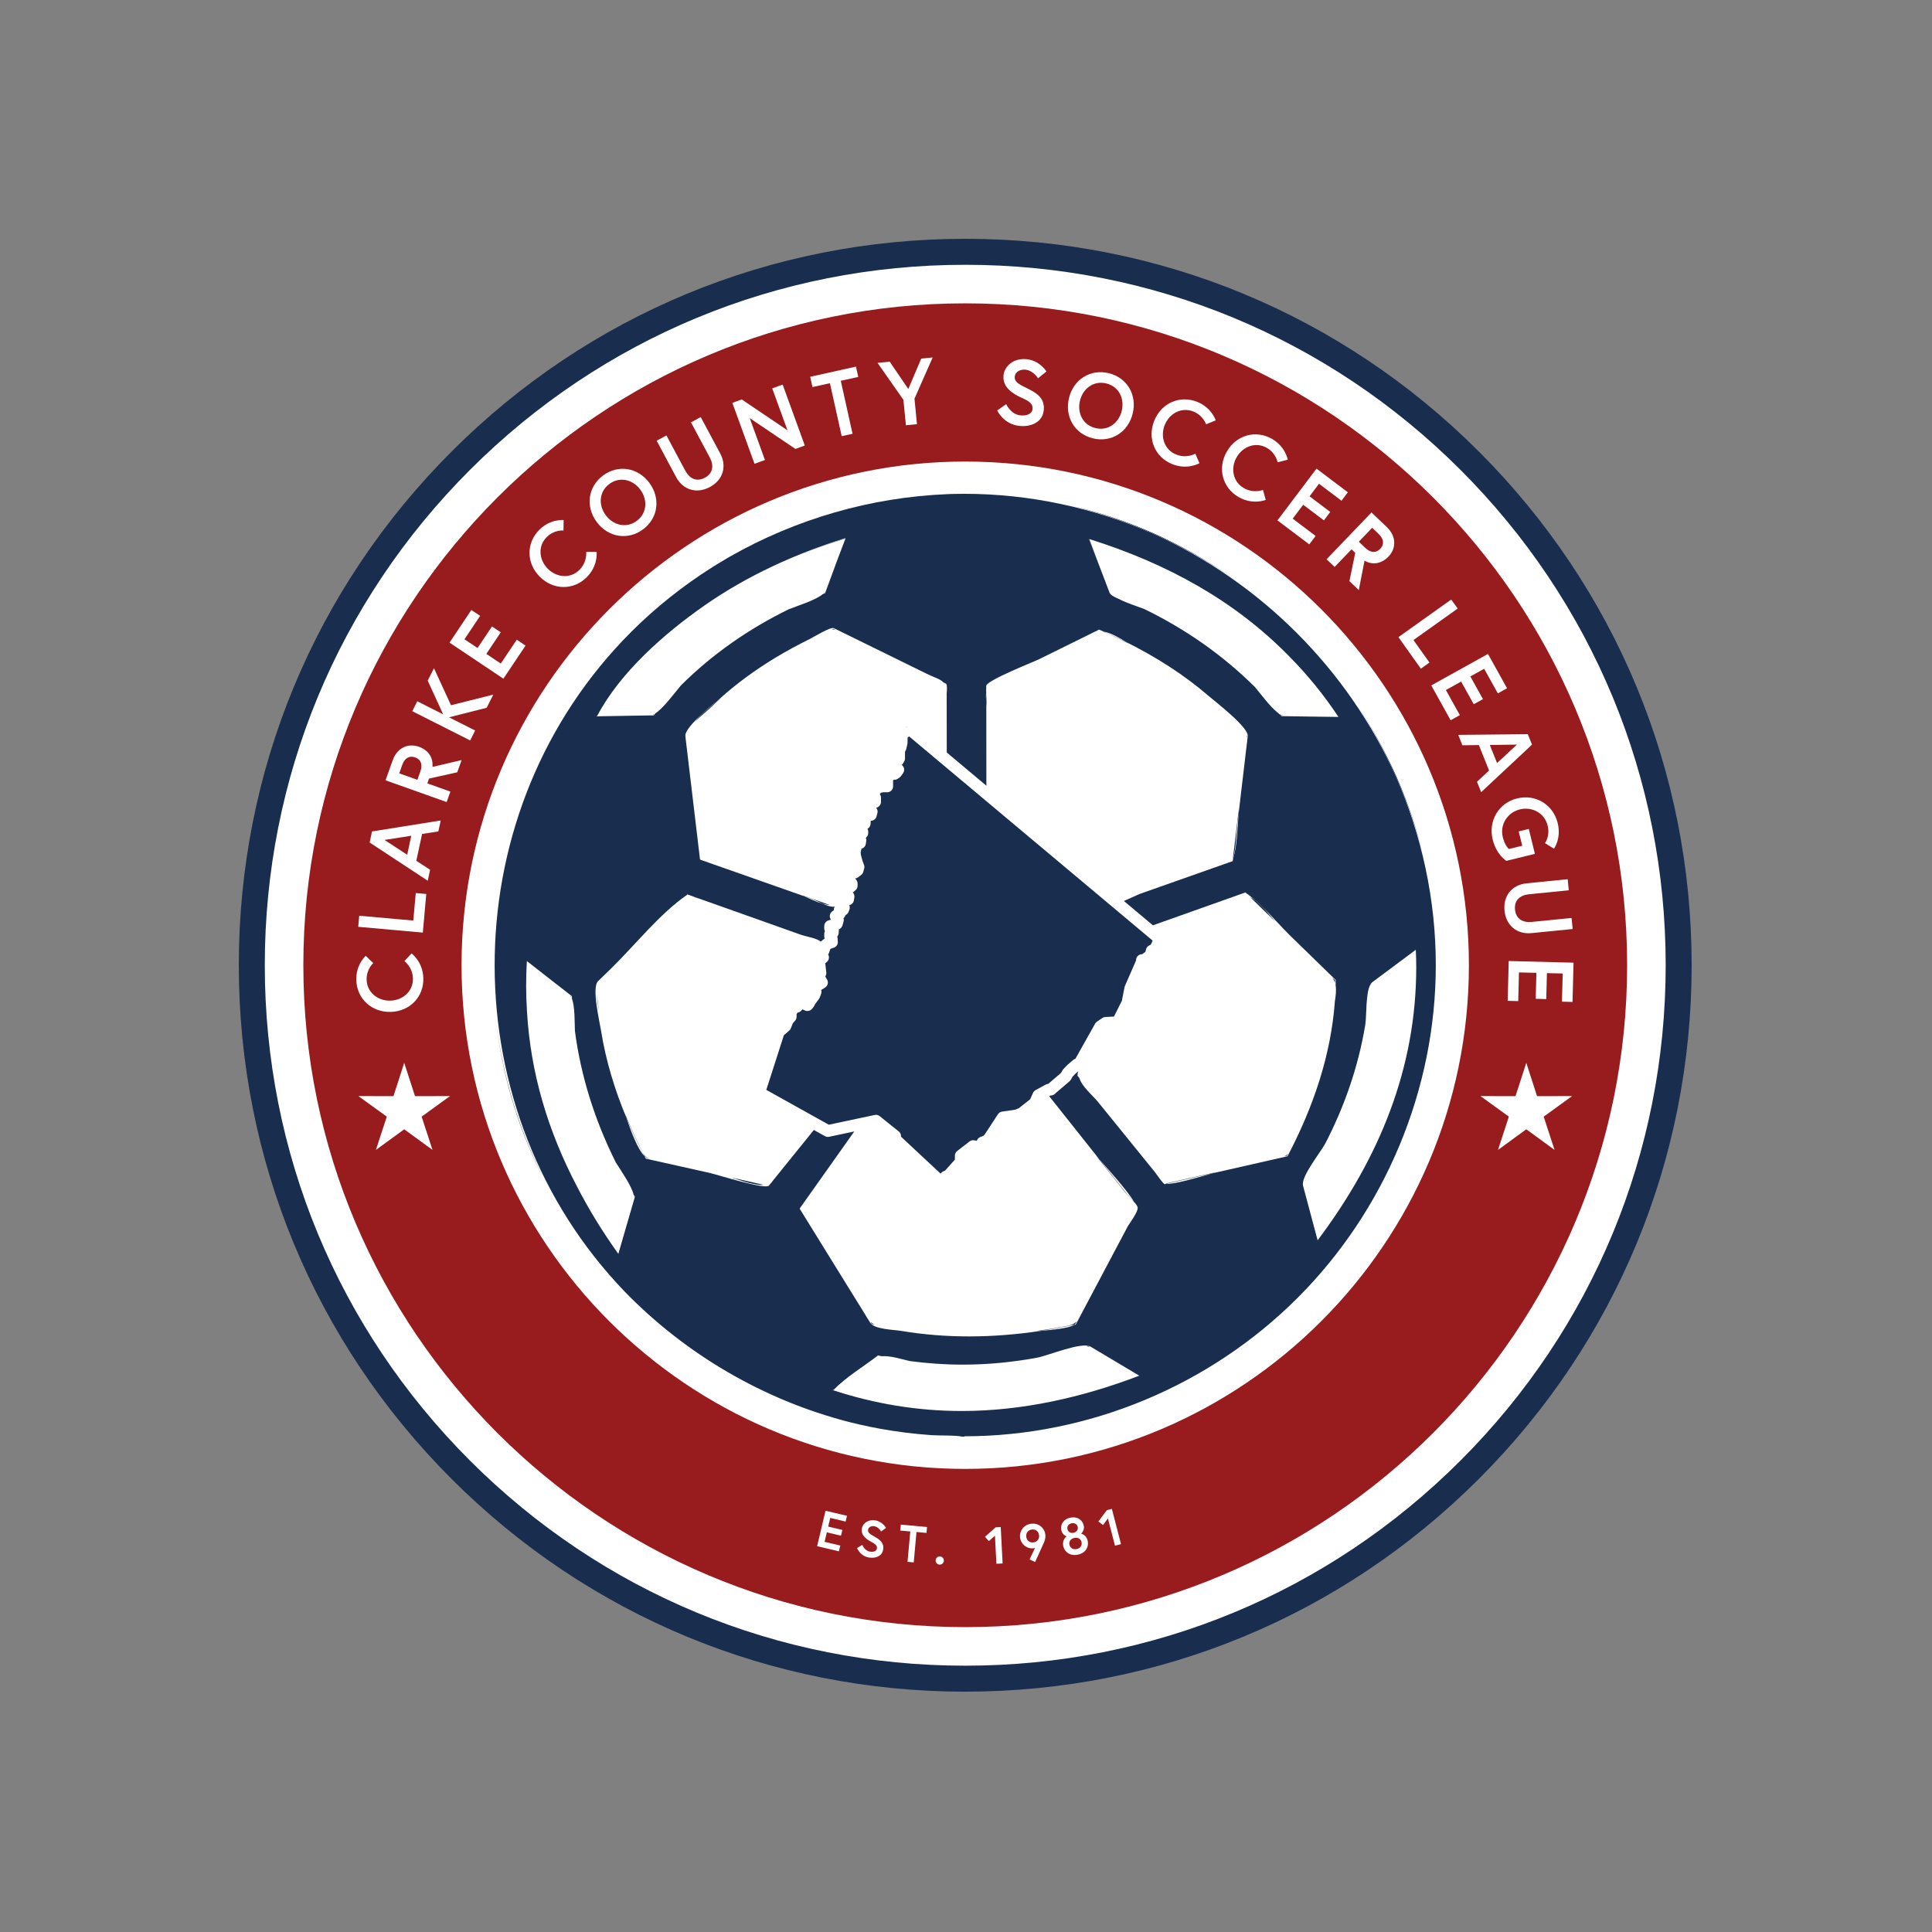 <svg xmlns="http://www.w3.org/2000/svg" xmlns:xlink="http://www.w3.org/1999/xlink" width="500" zoomAndPan="magnify" viewBox="0 0 375 375" height="500" preserveAspectRatio="xMidYMid meet" version="1.2"><rect x="0" y="0" width="375" height="375" fill="#808080" stroke="none"/><defs><clipPath id="4b793ffbd8"><path d="M 46.352 46.352 L 328.352 46.352 L 328.352 328.352 L 46.352 328.352 Z M 46.352 46.352 "/></clipPath></defs><g id="551933f4dc"><path style=" stroke:none;fill-rule:nonzero;fill:#ffffff;fill-opacity:1;" d="M 284.637 90.062 C 286.23 91.652 287.781 93.285 289.293 94.953 C 290.805 96.621 292.277 98.324 293.703 100.066 C 295.133 101.805 296.52 103.582 297.859 105.391 C 299.199 107.199 300.496 109.039 301.746 110.91 C 303 112.781 304.203 114.684 305.359 116.617 C 306.52 118.547 307.629 120.508 308.688 122.492 C 309.75 124.477 310.762 126.488 311.727 128.523 C 312.688 130.559 313.602 132.617 314.461 134.699 C 315.324 136.777 316.133 138.879 316.891 141 C 317.652 143.117 318.355 145.254 319.012 147.41 C 319.664 149.566 320.266 151.734 320.812 153.918 C 321.359 156.102 321.852 158.301 322.293 160.508 C 322.73 162.715 323.117 164.934 323.445 167.16 C 323.777 169.391 324.051 171.625 324.273 173.863 C 324.492 176.105 324.66 178.352 324.77 180.598 C 324.879 182.848 324.934 185.098 324.934 187.352 C 324.934 189.602 324.879 191.852 324.77 194.102 C 324.66 196.352 324.492 198.594 324.273 200.836 C 324.051 203.078 323.777 205.312 323.445 207.539 C 323.117 209.766 322.73 211.984 322.293 214.191 C 321.852 216.402 321.359 218.598 320.812 220.781 C 320.266 222.965 319.664 225.137 319.012 227.289 C 318.355 229.445 317.652 231.582 316.891 233.703 C 316.133 235.82 315.324 237.922 314.461 240.004 C 313.602 242.082 312.688 244.141 311.727 246.176 C 310.762 248.211 309.75 250.223 308.688 252.207 C 307.629 254.195 306.52 256.152 305.359 258.086 C 304.203 260.016 303 261.918 301.746 263.789 C 300.496 265.66 299.199 267.504 297.859 269.312 C 296.52 271.121 295.133 272.895 293.703 274.633 C 292.277 276.375 290.805 278.078 289.293 279.75 C 287.781 281.418 286.23 283.047 284.637 284.641 C 283.043 286.23 281.414 287.785 279.746 289.297 C 278.078 290.809 276.371 292.277 274.633 293.707 C 272.891 295.137 271.117 296.52 269.309 297.863 C 267.5 299.203 265.66 300.5 263.789 301.75 C 261.914 303 260.012 304.207 258.082 305.363 C 256.152 306.52 254.191 307.629 252.207 308.691 C 250.219 309.754 248.211 310.766 246.176 311.727 C 244.137 312.691 242.082 313.602 240 314.465 C 237.922 315.324 235.82 316.137 233.699 316.895 C 231.578 317.652 229.441 318.359 227.289 319.012 C 225.133 319.668 222.965 320.266 220.777 320.812 C 218.594 321.363 216.398 321.855 214.191 322.293 C 211.98 322.734 209.762 323.117 207.535 323.449 C 205.309 323.777 203.074 324.055 200.832 324.273 C 198.594 324.496 196.348 324.66 194.098 324.773 C 191.852 324.883 189.598 324.938 187.348 324.938 C 185.098 324.938 182.848 324.883 180.598 324.773 C 178.348 324.66 176.102 324.496 173.863 324.273 C 171.621 324.055 169.387 323.777 167.16 323.449 C 164.934 323.117 162.715 322.734 160.504 322.293 C 158.297 321.855 156.102 321.363 153.918 320.812 C 151.734 320.266 149.562 319.668 147.41 319.012 C 145.254 318.359 143.117 317.652 140.996 316.895 C 138.875 316.137 136.777 315.324 134.695 314.465 C 132.613 313.602 130.559 312.691 128.523 311.727 C 126.484 310.766 124.477 309.754 122.488 308.691 C 120.504 307.629 118.547 306.52 116.613 305.363 C 114.684 304.207 112.781 303 110.91 301.75 C 109.035 300.5 107.195 299.203 105.387 297.863 C 103.578 296.52 101.805 295.137 100.062 293.707 C 98.324 292.277 96.617 290.809 94.949 289.297 C 93.281 287.785 91.652 286.23 90.059 284.641 C 88.465 283.047 86.914 281.418 85.402 279.75 C 83.891 278.078 82.418 276.375 80.992 274.633 C 79.562 272.895 78.18 271.121 76.836 269.312 C 75.496 267.504 74.199 265.66 72.949 263.789 C 71.695 261.918 70.492 260.016 69.336 258.086 C 68.176 256.152 67.066 254.195 66.008 252.207 C 64.945 250.223 63.934 248.211 62.969 246.176 C 62.008 244.141 61.094 242.082 60.234 240.004 C 59.371 237.922 58.562 235.82 57.805 233.703 C 57.043 231.582 56.34 229.445 55.684 227.289 C 55.031 225.137 54.43 222.965 53.883 220.781 C 53.336 218.598 52.844 216.402 52.402 214.191 C 51.965 211.984 51.578 209.766 51.25 207.539 C 50.918 205.312 50.645 203.078 50.422 200.836 C 50.203 198.594 50.035 196.352 49.926 194.102 C 49.816 191.852 49.762 189.602 49.762 187.352 C 49.762 185.098 49.816 182.848 49.926 180.598 C 50.035 178.352 50.203 176.105 50.422 173.863 C 50.645 171.625 50.918 169.391 51.25 167.16 C 51.578 164.934 51.965 162.715 52.402 160.508 C 52.844 158.301 53.336 156.102 53.883 153.918 C 54.43 151.734 55.031 149.566 55.684 147.41 C 56.34 145.254 57.043 143.117 57.805 141 C 58.562 138.879 59.371 136.777 60.234 134.699 C 61.094 132.617 62.008 130.559 62.969 128.523 C 63.934 126.488 64.945 124.477 66.008 122.492 C 67.066 120.508 68.176 118.547 69.336 116.617 C 70.492 114.684 71.695 112.781 72.949 110.91 C 74.199 109.039 75.496 107.199 76.836 105.391 C 78.18 103.582 79.562 101.805 80.992 100.066 C 82.418 98.324 83.891 96.621 85.402 94.953 C 86.914 93.285 88.465 91.652 90.059 90.062 C 91.652 88.469 93.281 86.918 94.949 85.406 C 96.617 83.891 98.324 82.422 100.062 80.992 C 101.805 79.566 103.578 78.18 105.387 76.84 C 107.195 75.496 109.035 74.203 110.91 72.949 C 112.781 71.699 114.684 70.496 116.613 69.336 C 118.547 68.18 120.504 67.07 122.488 66.008 C 124.477 64.949 126.484 63.934 128.523 62.973 C 130.559 62.012 132.613 61.098 134.695 60.234 C 136.777 59.375 138.875 58.562 140.996 57.805 C 143.117 57.047 145.254 56.34 147.41 55.688 C 149.562 55.035 151.734 54.434 153.918 53.887 C 156.102 53.34 158.297 52.844 160.504 52.406 C 162.715 51.969 164.934 51.582 167.16 51.25 C 169.387 50.922 171.621 50.645 173.863 50.426 C 176.102 50.203 178.348 50.039 180.598 49.93 C 182.848 49.816 185.098 49.762 187.348 49.762 C 189.598 49.762 191.852 49.816 194.098 49.93 C 196.348 50.039 198.594 50.203 200.832 50.426 C 203.074 50.645 205.309 50.922 207.535 51.25 C 209.762 51.582 211.98 51.969 214.191 52.406 C 216.398 52.844 218.594 53.34 220.777 53.887 C 222.965 54.434 225.133 55.035 227.289 55.688 C 229.441 56.34 231.578 57.047 233.699 57.805 C 235.82 58.562 237.922 59.375 240 60.234 C 242.082 61.098 244.137 62.012 246.176 62.973 C 248.211 63.934 250.219 64.949 252.207 66.008 C 254.191 67.07 256.152 68.18 258.082 69.336 C 260.012 70.496 261.914 71.699 263.789 72.949 C 265.66 74.203 267.5 75.496 269.309 76.84 C 271.117 78.18 272.891 79.566 274.633 80.992 C 276.371 82.422 278.078 83.891 279.746 85.406 C 281.414 86.918 283.043 88.469 284.637 90.062 Z M 284.637 90.062 "/><path style=" stroke:none;fill-rule:nonzero;fill:#981b1e;fill-opacity:1;" d="M 187.352 315.824 C 116.508 315.824 58.879 258.191 58.879 187.352 C 58.879 116.508 116.516 58.879 187.352 58.879 C 258.188 58.879 315.824 116.508 315.824 187.352 C 315.824 258.191 258.191 315.824 187.352 315.824 Z M 187.352 89.586 C 133.441 89.586 89.586 133.441 89.586 187.352 C 89.586 241.258 133.441 285.113 187.352 285.113 C 241.258 285.113 285.113 241.258 285.113 187.352 C 285.113 133.441 241.258 89.586 187.352 89.586 Z M 187.352 89.586 "/><path style=" stroke:none;fill-rule:nonzero;fill:#ffffff;fill-opacity:1;" d="M 190.02 182.359 L 185.586 177.055 L 184.07 183.797 C 184.035 183.98 183.902 184.133 183.73 184.203 L 177.32 186.777 L 183.258 190.305 C 183.418 190.398 183.523 190.566 183.535 190.754 L 184 197.652 L 189.191 193.09 C 189.332 192.969 189.523 192.918 189.707 192.961 L 196.406 194.648 L 193.672 188.305 C 193.598 188.137 193.609 187.938 193.707 187.777 L 197.383 181.926 L 190.5 182.566 C 190.324 182.578 190.133 182.508 190.012 182.363 Z M 190.02 182.359 "/><path style=" stroke:none;fill-rule:nonzero;fill:#ffffff;fill-opacity:1;" d="M 185.137 192.941 C 185.273 192.941 185.406 192.988 185.512 193.082 L 190.699 197.645 L 191.168 190.75 C 191.176 190.562 191.281 190.391 191.441 190.297 L 197.383 186.773 L 190.969 184.199 C 190.793 184.129 190.668 183.98 190.629 183.793 L 189.113 177.051 L 184.68 182.352 C 184.562 182.496 184.379 182.566 184.191 182.559 L 177.312 181.914 L 180.984 187.766 C 181.086 187.926 181.102 188.125 181.023 188.293 L 178.289 194.637 L 184.988 192.949 C 185.031 192.941 185.082 192.934 185.125 192.934 Z M 185.137 192.941 "/><path style=" stroke:none;fill-rule:evenodd;fill:#192d4f;fill-opacity:1;" d="M 213.504 225.27 C 215.145 227.34 216.785 229.41 218.43 231.48 C 218.758 231.898 219.668 232.738 220.258 233.484 C 220.219 233.418 220.18 233.348 220.137 233.273 C 219.648 232.711 219.039 232.137 218.789 231.832 C 217.039 229.625 215.293 227.422 213.535 225.207 C 213.496 225.16 213.457 225.109 213.422 225.066 C 213.152 224.77 212.91 224.496 212.707 224.266 C 212.969 224.598 213.234 224.934 213.496 225.266 Z M 213.504 225.27 "/><path style=" stroke:none;fill-rule:evenodd;fill:#192d4f;fill-opacity:1;" d="M 202.965 212.082 C 202.906 212.004 202.844 211.926 202.785 211.852 C 202.52 211.652 202.242 211.504 201.949 211.395 C 201.879 211.395 201.809 211.395 201.734 211.395 C 202.18 211.535 202.594 211.758 202.965 212.086 Z M 202.965 212.082 "/><path style=" stroke:none;fill-rule:evenodd;fill:#192d4f;fill-opacity:1;" d="M 208.785 256.863 C 208.855 256.727 208.93 256.59 209.004 256.453 C 208.621 256.867 208.105 257.172 207.285 257.328 C 205.246 257.73 203.191 258.07 201.133 258.355 C 201.434 258.336 201.762 258.309 202.121 258.281 C 204.262 257.957 206.398 257.578 208.516 257.125 C 208.648 257.043 208.742 256.957 208.793 256.859 Z M 208.785 256.863 "/><path style=" stroke:none;fill-rule:evenodd;fill:#192d4f;fill-opacity:1;" d="M 143.594 228.93 C 143.051 228.812 142.508 228.691 141.969 228.562 C 143.742 229.125 146.461 230.113 148.25 229.98 C 146.695 229.629 145.148 229.277 143.594 228.93 Z M 143.594 228.93 "/><path style=" stroke:none;fill-rule:evenodd;fill:#192d4f;fill-opacity:1;" d="M 173.383 210.746 C 173.168 210.762 172.977 210.785 172.793 210.824 C 172.434 210.926 172.109 211.086 171.82 211.301 C 171.773 211.371 171.723 211.445 171.676 211.516 C 172.125 211.086 172.719 210.855 173.383 210.746 Z M 173.383 210.746 "/><path style=" stroke:none;fill-rule:evenodd;fill:#192d4f;fill-opacity:1;" d="M 159.25 182.996 C 159.238 182.957 159.23 182.926 159.223 182.887 C 159.172 182.871 159.117 182.848 159.066 182.832 C 159.129 182.875 159.188 182.93 159.25 182.996 Z M 159.25 182.996 "/><path style=" stroke:none;fill-rule:evenodd;fill:#192d4f;fill-opacity:1;" d="M 231.562 228.52 C 229.777 228.926 228 229.328 226.215 229.734 C 226.262 229.75 226.316 229.754 226.383 229.766 C 227.91 229.414 229.438 229.07 230.965 228.723 C 232.402 228.395 233.84 228.07 235.277 227.738 C 235.625 227.641 235.938 227.547 236.211 227.473 C 234.664 227.824 233.109 228.176 231.562 228.523 Z M 231.562 228.52 "/><path style=" stroke:none;fill-rule:evenodd;fill:#192d4f;fill-opacity:1;" d="M 209.41 207.535 C 209.473 207.297 209.531 207.066 209.594 206.832 C 209.539 207 209.477 207.176 209.422 207.359 C 209.375 207.578 209.348 207.793 209.336 208.008 C 209.348 207.852 209.375 207.691 209.41 207.539 Z M 209.41 207.535 "/><path style=" stroke:none;fill-rule:evenodd;fill:#192d4f;fill-opacity:1;" d="M 116.223 196.031 C 116.117 194.945 115.895 193.875 115.848 192.875 C 115.848 193.934 116.051 195.055 116.227 196.125 C 116.227 196.09 116.223 196.062 116.219 196.031 Z M 116.223 196.031 "/><path style=" stroke:none;fill-rule:evenodd;fill:#192d4f;fill-opacity:1;" d="M 168.961 256.57 C 169.051 256.711 169.133 256.852 169.219 256.988 C 169.418 257.039 169.621 257.082 169.816 257.125 C 169.473 256.977 169.199 256.793 168.957 256.566 Z M 168.961 256.57 "/><path style=" stroke:none;fill-rule:evenodd;fill:#192d4f;fill-opacity:1;" d="M 209.352 208.543 C 209.379 208.781 209.422 209.004 209.496 209.23 C 209.504 209.246 209.516 209.258 209.527 209.273 C 209.445 209.031 209.379 208.793 209.352 208.551 Z M 209.352 208.543 "/><path style=" stroke:none;fill-rule:evenodd;fill:#192d4f;fill-opacity:1;" d="M 223.469 179.738 C 223.293 179.789 223.102 179.84 222.902 179.887 C 220.734 180.656 218.566 181.43 216.391 182.199 C 216.352 182.227 216.32 182.254 216.285 182.281 C 218.68 181.438 221.074 180.586 223.469 179.738 Z M 223.469 179.738 "/><path style=" stroke:none;fill-rule:evenodd;fill:#192d4f;fill-opacity:1;" d="M 247.453 178.789 C 246.684 177.91 245.836 176.848 244.938 175.918 C 244.586 175.578 244.23 175.242 243.867 174.926 C 243.473 174.602 243.066 174.32 242.648 174.117 C 244.25 175.676 245.848 177.234 247.445 178.797 Z M 247.453 178.789 "/><path style=" stroke:none;fill-rule:evenodd;fill:#192d4f;fill-opacity:1;" d="M 211.555 261.438 C 211.438 261.367 211.316 261.293 211.203 261.223 C 211.098 261.254 211 261.277 210.895 261.312 C 211.125 261.328 211.352 261.371 211.555 261.438 Z M 211.555 261.438 "/><path style=" stroke:none;fill-rule:evenodd;fill:#192d4f;fill-opacity:1;" d="M 134.469 174.039 C 134.875 174.184 135.281 174.324 135.684 174.473 C 135.227 174.277 134.832 174.117 134.469 174.039 Z M 134.469 174.039 "/><path style=" stroke:none;fill-rule:evenodd;fill:#192d4f;fill-opacity:1;" d="M 183.672 158.992 C 183.473 159.566 183.156 160.07 182.668 160.434 C 180.562 162 178.465 163.559 176.363 165.125 C 176.535 165.016 176.719 164.898 176.918 164.773 C 179.102 163.148 181.281 161.523 183.469 159.891 C 183.602 159.691 183.672 159.512 183.672 159.352 C 183.672 159.23 183.672 159.105 183.672 158.984 Z M 183.672 158.992 "/><path style=" stroke:none;fill-rule:evenodd;fill:#192d4f;fill-opacity:1;" d="M 126.113 224.945 C 125.031 224.57 124.941 224.066 124.051 222.262 C 123.047 220.223 122.113 218.148 121.262 216.039 C 121.352 216.293 121.438 216.562 121.539 216.848 C 122.609 219.418 123.801 221.938 125.098 224.395 C 125.363 224.66 125.629 224.836 125.898 224.895 C 125.969 224.914 126.047 224.93 126.117 224.945 Z M 126.113 224.945 "/><path style=" stroke:none;fill-rule:evenodd;fill:#192d4f;fill-opacity:1;" d="M 137.297 167.277 C 137.004 167.172 136.715 167.074 136.43 166.969 C 136.676 167.078 136.988 167.184 137.297 167.277 Z M 137.297 167.277 "/><path style=" stroke:none;fill-rule:evenodd;fill:#192d4f;fill-opacity:1;" d="M 263.25 136.633 C 266.219 141.098 268.793 145.809 270.945 150.703 C 273.242 155.82 275.082 161.176 276.406 166.711 C 273.883 155.883 269.359 145.707 263.25 136.633 Z M 263.25 136.633 "/><path style=" stroke:none;fill-rule:evenodd;fill:#192d4f;fill-opacity:1;" d="M 134.906 140.098 C 135.973 139 137.254 137.992 137.957 137.316 C 138.656 136.637 139.379 135.98 140.109 135.332 C 139.832 135.543 139.543 135.77 139.258 136 C 138.543 136.605 137.383 137.559 136.254 138.598 C 135.766 139.082 135.309 139.582 134.906 140.09 Z M 134.906 140.098 "/><path style=" stroke:none;fill-rule:evenodd;fill:#192d4f;fill-opacity:1;" d="M 159.922 115.113 C 159.969 115.098 160.012 115.074 160.055 115.059 C 160.078 115 160.105 114.934 160.125 114.871 C 160.07 114.953 160 115.031 159.922 115.113 Z M 159.922 115.113 "/><path style=" stroke:none;fill-rule:evenodd;fill:#192d4f;fill-opacity:1;" d="M 162.246 122.258 C 162.098 122.188 161.949 122.113 161.801 122.039 C 161.676 122.094 161.551 122.152 161.418 122.207 C 161.691 122.152 161.945 122.168 162.242 122.25 Z M 162.246 122.258 "/><path style=" stroke:none;fill-rule:evenodd;fill:#192d4f;fill-opacity:1;" d="M 161.523 214.836 C 161.133 215.32 160.742 215.797 160.352 216.281 C 160.504 216.121 160.672 215.941 160.852 215.754 C 161.324 215.172 161.789 214.59 162.262 214.008 C 161.992 214.293 161.734 214.574 161.523 214.836 Z M 161.523 214.836 "/><path style=" stroke:none;fill-rule:evenodd;fill:#192d4f;fill-opacity:1;" d="M 123.098 232.297 C 123.074 232.266 123.055 232.227 123.031 232.188 C 123.043 232.27 123.055 232.352 123.059 232.43 L 123.098 232.293 Z M 123.098 232.297 "/><path style=" stroke:none;fill-rule:evenodd;fill:#192d4f;fill-opacity:1;" d="M 164.031 104.539 C 164.031 104.539 164.043 104.504 164.055 104.488 C 160.945 105.484 157.926 106.574 154.988 107.789 C 157.914 106.598 160.93 105.516 164.031 104.543 Z M 164.031 104.539 "/><path style=" stroke:none;fill-rule:evenodd;fill:#192d4f;fill-opacity:1;" d="M 165.953 208.945 C 165.902 208.754 165.855 208.566 165.805 208.375 C 165.859 208.918 165.742 209.457 165.512 209.984 C 165.633 209.836 165.754 209.68 165.883 209.531 C 165.965 209.301 165.996 209.098 165.953 208.945 Z M 165.953 208.945 "/><path style=" stroke:none;fill-rule:evenodd;fill:#192d4f;fill-opacity:1;" d="M 110.879 193.559 C 110.879 193.504 110.875 193.449 110.871 193.395 C 110.809 193.348 110.75 193.301 110.688 193.254 C 110.758 193.34 110.82 193.445 110.879 193.559 Z M 110.879 193.559 "/><path style=" stroke:none;fill-rule:evenodd;fill:#192d4f;fill-opacity:1;" d="M 126.66 138.734 L 126.836 138.734 C 126.871 138.691 126.906 138.652 126.941 138.609 C 126.848 138.656 126.75 138.703 126.66 138.734 Z M 126.66 138.734 "/><path style=" stroke:none;fill-rule:evenodd;fill:#192d4f;fill-opacity:1;" d="M 155.617 173.738 C 155.766 173.805 155.914 173.875 156.07 173.945 C 156.562 174.121 157.059 174.293 157.551 174.469 C 158.031 174.641 158.82 175.039 159.629 175.398 C 160.125 175.539 160.609 175.637 161.059 175.66 C 159.242 175.023 157.43 174.383 155.617 173.738 Z M 155.617 173.738 "/><path style=" stroke:none;fill-rule:evenodd;fill:#192d4f;fill-opacity:1;" d="M 191.488 135.535 C 191.488 135.387 191.445 134.961 191.426 134.5 C 191.426 135.137 191.426 135.777 191.426 136.414 C 191.445 136.688 191.469 136.973 191.488 137.262 Z M 191.488 135.535 "/><path style=" stroke:none;fill-rule:evenodd;fill:#192d4f;fill-opacity:1;" d="M 242.027 143.188 C 242.039 143.094 242.051 143 242.059 142.906 C 242.016 142.852 241.965 142.797 241.922 142.742 C 241.973 142.891 242.012 143.039 242.027 143.188 Z M 242.027 143.188 "/><path style=" stroke:none;fill-rule:evenodd;fill:#192d4f;fill-opacity:1;" d="M 215.723 123.301 C 216.863 123.82 217.992 124.371 219.121 124.941 C 218.973 124.848 218.816 124.754 218.66 124.66 C 217.199 123.934 215.715 123.25 214.223 122.598 C 214.172 122.586 214.129 122.586 214.078 122.582 C 214.473 122.711 214.965 122.961 215.723 123.305 Z M 215.723 123.301 "/><path style=" stroke:none;fill-rule:evenodd;fill:#192d4f;fill-opacity:1;" d="M 213.465 176.105 C 213.465 176.105 213.496 176.109 213.512 176.117 C 213.523 176.117 213.535 176.109 213.547 176.105 C 213.52 176.105 213.496 176.105 213.469 176.105 Z M 213.465 176.105 "/><path style=" stroke:none;fill-rule:evenodd;fill:#192d4f;fill-opacity:1;" d="M 239.297 166.723 C 239.344 166.629 239.387 166.52 239.43 166.398 C 239.93 164.25 239.973 161.609 240.23 159.418 C 240.285 158.945 240.34 158.473 240.402 158.004 C 240.422 157.629 240.441 157.281 240.457 156.977 C 240.074 160.219 239.688 163.473 239.297 166.723 Z M 239.297 166.723 "/><path style=" stroke:none;fill-rule:evenodd;fill:#192d4f;fill-opacity:1;" d="M 212.977 108.66 C 212.477 107.344 211.977 106.031 211.477 104.715 C 211.461 104.715 211.445 104.703 211.426 104.699 Z M 212.977 108.66 "/><path style=" stroke:none;fill-rule:evenodd;fill:#192d4f;fill-opacity:1;" d="M 223.82 103.594 C 229.625 106.141 235.164 109.289 240.34 112.984 C 231.363 106.504 221.207 101.594 210.289 98.738 C 209.586 98.555 208.879 98.395 208.176 98.23 C 213.578 99.543 218.812 101.348 223.82 103.594 Z M 223.82 103.594 "/><path style=" stroke:none;fill-rule:evenodd;fill:#192d4f;fill-opacity:1;" d="M 129.961 115.977 C 126.59 118.656 123.398 121.582 120.414 124.75 C 123.395 121.605 126.582 118.672 129.961 115.977 Z M 129.961 115.977 "/><path style=" stroke:none;fill-rule:evenodd;fill:#192d4f;fill-opacity:1;" d="M 96.336 198.617 C 97.504 208.312 100.223 217.867 104.566 226.867 C 104.824 227.398 105.098 227.922 105.363 228.449 C 100.668 219.059 97.633 208.949 96.336 198.617 Z M 96.336 198.617 "/><path style=" stroke:none;fill-rule:evenodd;fill:#192d4f;fill-opacity:1;" d="M 241.734 113.992 C 241.781 114.027 241.824 114.066 241.875 114.098 C 241.828 114.066 241.785 114.031 241.734 113.992 Z M 241.734 113.992 "/><path style=" stroke:none;fill-rule:evenodd;fill:#192d4f;fill-opacity:1;" d="M 130.652 115.422 C 130.812 115.293 130.977 115.18 131.137 115.055 C 130.977 115.176 130.812 115.293 130.652 115.422 Z M 130.652 115.422 "/><path style=" stroke:none;fill-rule:evenodd;fill:#192d4f;fill-opacity:1;" d="M 105.977 229.668 C 106.039 229.777 106.094 229.887 106.152 229.996 C 106.094 229.887 106.031 229.777 105.977 229.668 Z M 105.977 229.668 "/><path style=" stroke:none;fill-rule:evenodd;fill:#192d4f;fill-opacity:1;" d="M 215.484 115.082 L 215.535 115.211 C 215.574 115.23 215.605 115.238 215.645 115.258 C 215.59 115.195 215.527 115.141 215.484 115.082 Z M 215.484 115.082 "/><path style=" stroke:none;fill-rule:evenodd;fill:#192d4f;fill-opacity:1;" d="M 207.418 98.043 C 207.203 97.992 206.992 97.945 206.77 97.898 C 206.984 97.949 207.203 97.992 207.418 98.043 Z M 207.418 98.043 "/><path style=" stroke:none;fill-rule:evenodd;fill:#192d4f;fill-opacity:1;" d="M 185.504 95.867 C 185.27 95.867 185.031 95.867 184.797 95.879 C 184.488 95.887 184.184 95.902 183.879 95.914 C 169.039 96.516 154.48 100.727 141.605 108.078 C 141.449 108.168 141.293 108.262 141.133 108.355 C 140.535 108.699 139.949 109.059 139.355 109.414 C 139 109.633 138.641 109.848 138.285 110.074 C 138.25 110.094 138.219 110.117 138.188 110.141 C 132.531 113.719 127.254 117.918 122.48 122.691 C 88.133 157.02 87.215 213.535 119.715 249.055 C 120.184 249.559 120.648 250.07 121.125 250.566 C 121.137 250.578 121.148 250.586 121.152 250.594 C 133.008 262.832 148.141 271.699 164.68 275.977 C 164.82 276.016 164.965 276.047 165.105 276.082 C 165.707 276.234 166.309 276.371 166.914 276.516 C 168.23 276.816 169.555 277.09 170.891 277.328 C 174.172 277.922 177.496 278.332 180.82 278.562 C 182.688 278.688 185.051 278.531 186.785 278.848 C 186.918 278.848 187.047 278.855 187.184 278.855 L 187.184 278.781 C 211.312 278.781 234.77 268.988 251.824 251.953 C 268.883 234.91 278.688 211.453 278.688 187.332 C 278.688 174.66 275.98 162.176 270.941 150.703 C 261.602 129.883 244.652 112.934 223.82 103.594 C 212.344 98.555 199.852 95.848 187.18 95.848 C 186.621 95.848 186.066 95.859 185.504 95.867 Z M 179.789 130.742 C 181.402 131.531 182.496 131.773 183.117 132.453 C 183.277 132.531 183.434 132.613 183.602 132.691 C 183.867 132.82 183.805 133.941 183.75 134.676 C 183.75 134.703 183.75 134.727 183.75 134.754 C 183.754 141.086 183.766 147.414 183.777 153.746 C 183.906 155.324 184.148 157.172 183.781 158.621 C 183.781 158.969 183.781 159.312 183.781 159.66 C 183.676 159.738 183.574 159.812 183.469 159.895 C 182.586 161.246 179.02 163.453 176.918 164.777 C 175.555 165.793 174.195 166.809 172.828 167.824 C 171.414 168.879 170.004 169.93 168.594 170.98 C 167.203 172.191 164.777 174.41 163.035 175.371 C 162.613 175.691 162.207 175.941 161.879 175.988 C 161.336 176.07 160.473 175.766 159.629 175.398 C 158.43 175.051 157.145 174.445 156.062 173.945 C 153.676 173.105 151.285 172.273 148.895 171.426 C 144.566 169.906 140.238 168.387 135.914 166.863 L 135.934 166.797 L 135.867 166.797 C 134.926 158.844 133.973 150.879 133.031 142.914 C 132.91 141.918 134.547 140.168 136.254 138.598 C 137.199 137.664 138.258 136.793 139.258 136 C 139.422 135.863 139.562 135.738 139.672 135.637 C 143.012 132.633 146.664 129.988 150.5 127.664 C 152.66 126.363 154.871 125.168 157.133 124.051 C 157.797 123.723 161.23 121.621 161.836 121.922 C 162.973 122.477 164.102 123.031 165.238 123.59 C 170.086 125.969 174.934 128.352 179.785 130.734 Z M 115.855 138.926 L 115.91 138.965 C 120.348 130.52 128.949 122.961 136.742 117.523 C 145.07 111.711 154.418 107.477 164.098 104.445 C 164.086 104.473 164.074 104.5 164.07 104.527 C 164.086 104.527 164.102 104.516 164.113 104.512 C 163.645 105.734 163.18 106.965 162.715 108.191 C 161.855 110.508 161 112.824 160.148 115.141 C 160 115.203 159.852 115.262 159.703 115.324 C 158.332 116.48 155 117.52 153.078 118.262 C 145.402 122.031 138.391 126.859 132.172 133.031 C 130.832 134.633 128.781 137.43 127.242 138.434 C 127.129 138.574 127.008 138.707 126.891 138.852 L 115.777 139.035 L 115.848 138.922 Z M 120.008 243.371 C 119.977 243.332 119.949 243.289 119.93 243.25 C 116.957 239.09 114.289 234.758 111.984 230.277 C 106.367 219.559 102.953 208.254 102.281 196.203 C 102.078 193.016 102.066 189.793 102.266 186.543 C 105.164 188.828 108.086 191.074 110.996 193.348 C 111 193.523 111.016 193.699 111.027 193.879 C 111.582 195.371 111.527 198.234 111.59 200.109 C 112.762 209.016 115.516 217.609 119.539 225.645 C 120.664 227.434 122.566 230.145 122.98 231.863 C 123.07 232.008 123.148 232.148 123.234 232.293 L 120.016 243.383 Z M 138.004 227.723 C 133.789 226.785 129.578 225.84 125.355 224.895 C 125.266 224.73 125.184 224.566 125.098 224.402 C 123.746 223.062 122.426 219.438 121.539 216.852 C 119.293 211.453 117.586 205.836 116.66 200.055 C 116.395 198.355 114.801 191.691 116.074 190.457 C 116.922 189.633 117.762 188.812 118.605 187.992 C 123.305 183.406 128.066 177.324 133.387 173.668 L 133.41 173.602 C 137.723 175.133 142.047 176.672 146.363 178.203 C 149.418 179.289 152.473 180.375 155.535 181.465 C 156.395 181.766 158.684 182.117 159.312 182.805 C 159.555 183.066 159.73 183.539 159.875 184.09 C 160.633 185.961 161.133 189.254 161.445 191.047 C 161.871 192.703 162.301 194.355 162.723 196.016 C 163.859 200.418 164.996 204.82 166.141 209.227 C 166.051 209.328 165.969 209.441 165.883 209.543 C 165.348 211.047 162.539 213.984 160.855 215.758 C 157.273 220.191 153.688 224.625 150.102 229.062 C 149.887 229.359 149.652 229.668 149.438 229.883 C 149.371 229.965 149.301 230.047 149.234 230.133 C 148.57 230.957 139.141 227.98 138 227.73 Z M 155.238 234.543 C 157.523 231.316 159.812 228.086 162.098 224.863 C 165.172 220.516 168.246 216.164 171.328 211.816 C 171.473 211.613 171.648 211.449 171.832 211.305 C 171.84 211.297 171.844 211.289 171.855 211.277 C 172.02 211.047 172.367 210.91 172.805 210.828 C 174.523 210.328 176.957 210.91 178.609 210.938 C 184.582 211.031 190.562 211.121 196.535 211.215 C 198.43 211.246 200.395 210.809 201.957 211.41 C 202.113 211.41 202.273 211.41 202.434 211.418 C 202.555 211.562 202.668 211.719 202.789 211.867 C 203.02 212.043 203.242 212.25 203.438 212.504 C 206.766 216.691 210.098 220.895 213.426 225.082 C 215.418 227.305 218.871 231.172 220.137 233.293 C 220.492 233.703 220.789 234.109 220.82 234.406 C 220.926 235.246 219.184 237.484 218.805 238.211 C 217.473 240.719 216.145 243.234 214.809 245.75 C 213.113 248.949 211.418 252.148 209.727 255.348 C 209.641 255.512 209.559 255.672 209.477 255.82 C 209.254 256.242 209.027 256.664 208.801 257.094 C 208.703 257.117 208.609 257.133 208.512 257.152 C 207.52 257.797 204.387 258.113 202.113 258.309 C 197.477 259.004 192.797 259.398 188.102 259.398 C 183.684 259.398 179.27 259.055 174.906 258.324 C 173.484 258.086 169.707 258.039 168.91 256.742 C 168.77 256.512 168.625 256.277 168.477 256.047 C 168.301 255.797 168.145 255.527 167.98 255.23 C 166.836 253.387 165.695 251.543 164.551 249.699 C 161.445 244.672 158.336 239.648 155.23 234.633 L 155.289 234.598 L 155.23 234.559 Z M 220.996 267.07 C 210.031 271.25 198.414 273.875 186.648 273.875 C 178.148 273.875 169.703 272.48 161.637 269.816 C 161.695 269.719 161.746 269.711 161.785 269.793 C 164.141 267.336 167.629 265.238 170.422 263.094 C 170.664 263.145 170.898 263.195 171.141 263.242 C 172.75 263.102 174.879 263.781 176.543 264.172 C 179.961 264.633 183.406 264.875 186.863 264.875 C 191.703 264.875 196.543 264.406 201.301 263.527 C 203.438 263.133 209.977 260.371 211.684 261.387 C 214.836 263.266 217.984 265.145 221.133 267.02 L 221.004 267.07 Z M 249.902 224.43 C 249.172 224.594 248.434 224.758 247.703 224.93 C 243.566 225.867 239.426 226.812 235.285 227.75 C 232.512 228.559 227.762 229.926 226.391 229.777 C 226.297 229.801 226.195 229.82 226.105 229.844 C 225.828 229.91 224.352 227.73 224.176 227.516 C 220.508 222.996 216.84 218.477 213.18 213.953 C 212.969 213.695 212.746 213.441 212.516 213.195 C 212.035 212.699 211.527 212.184 211.055 211.648 C 210.371 210.891 209.781 210.113 209.5 209.246 C 209.395 209.117 209.285 208.984 209.18 208.852 C 209.062 208.703 209.227 208.039 209.43 207.379 C 209.434 207.352 209.434 207.324 209.445 207.297 C 210.812 201.973 212.176 196.645 213.543 191.32 C 213.918 189.844 214.676 182.844 216.219 182.289 C 216.281 182.266 216.34 182.242 216.402 182.223 C 217.719 181.277 220.848 180.453 222.914 179.91 C 229.195 177.68 235.477 175.445 241.754 173.219 L 241.773 173.277 C 242.488 173.766 243.188 174.332 243.871 174.945 C 244.234 175.242 244.59 175.582 244.941 175.941 C 246.883 177.816 248.738 179.965 250.543 181.723 C 253.449 184.555 256.352 187.383 259.262 190.215 C 259.262 190.562 259.246 190.902 259.242 191.242 C 259.41 192.215 259.258 193.281 259.098 194.383 C 258.344 204.656 255.035 214.656 249.902 224.434 Z M 265 198.898 C 265.273 197.277 265.039 192.691 266.012 191.066 C 266.012 191.062 266.012 191.051 266.012 191.047 C 266.016 191.039 266.027 191.035 266.031 191.027 C 266.133 190.875 266.234 190.738 266.355 190.648 C 269.172 188.551 271.996 186.449 274.812 184.352 L 274.812 184.473 C 274.867 185.566 274.891 186.66 274.891 187.75 C 274.891 207.258 267.812 224.656 255.836 240.629 L 255.75 240.742 C 254.809 237.219 253.859 233.688 252.922 230.16 C 252.441 228.387 256.375 223.629 257.281 221.871 C 259.031 218.477 260.555 214.969 261.809 211.359 C 263.227 207.309 264.297 203.137 265 198.902 Z M 211.449 104.637 C 226.586 109.383 239.73 116.656 250.215 127.375 C 253.746 130.938 256.957 134.863 259.789 139.156 C 256.102 139.121 252.41 139.055 248.719 139 C 248.648 138.91 248.578 138.828 248.508 138.742 C 248.336 138.637 248.137 138.473 247.918 138.262 C 246.504 137.125 244.785 134.805 243.602 133.375 C 237.355 127.164 230.074 122.082 222.125 118.223 C 220.695 117.684 218.57 116.996 217.062 116.211 C 216.203 115.844 215.52 115.449 215.375 115.074 C 214.941 113.945 214.512 112.82 214.086 111.688 C 213.184 109.344 212.289 107 211.395 104.66 C 211.422 104.672 211.449 104.676 211.48 104.688 C 211.477 104.672 211.465 104.648 211.461 104.633 Z M 191.426 134.414 C 191.406 134.086 191.402 133.742 191.426 133.477 C 191.426 133.363 191.426 133.25 191.426 133.141 C 191.426 132.082 200.648 128.469 201.699 127.949 C 205.578 126.035 209.457 124.117 213.336 122.203 C 213.633 122.328 213.93 122.465 214.227 122.598 C 215.672 122.852 217.285 123.82 218.664 124.66 C 224.367 127.508 229.789 130.938 234.621 135.105 C 235.898 136.203 242.395 141.184 242.188 142.902 C 242.082 143.797 241.973 144.691 241.867 145.582 C 241.379 149.723 240.891 153.863 240.402 158.004 C 240.254 160.66 240 164.754 239.43 166.398 C 239.375 166.629 239.32 166.859 239.258 167.074 L 239.289 167.137 C 238.648 167.363 238.012 167.59 237.371 167.812 C 232.055 169.691 226.734 171.562 221.422 173.441 C 219.953 173.965 215.574 176.387 213.523 176.117 C 213.484 176.129 213.453 176.145 213.414 176.156 C 213.387 176.133 213.359 176.117 213.332 176.094 C 211.684 175.867 208.172 172.613 206.473 171.141 C 204.52 169.691 202.566 168.238 200.605 166.789 C 198.344 165.105 196.082 163.426 193.816 161.746 C 193.539 161.539 191.461 160.34 191.461 159.969 C 191.461 159.656 191.461 159.34 191.461 159.027 C 191.027 157.484 191.332 155.453 191.457 153.785 C 191.453 147.992 191.445 142.203 191.441 136.414 C 191.379 135.672 191.336 135 191.434 134.406 Z M 191.426 134.414 "/><path style=" stroke:none;fill-rule:evenodd;fill:#192d4f;fill-opacity:1;" d="M 266.16 190.918 C 266.113 190.953 266.07 190.984 266.027 191.02 C 266.016 191.027 266.012 191.047 266 191.062 C 266 191.105 265.996 191.148 265.988 191.199 C 266.039 191.102 266.094 191.008 266.152 190.926 Z M 266.16 190.918 "/><path style=" stroke:none;fill-rule:evenodd;fill:#192d4f;fill-opacity:1;" d="M 252.961 229.605 C 252.961 229.605 252.953 229.656 252.949 229.68 C 252.949 229.656 252.953 229.629 252.961 229.605 Z M 252.961 229.605 "/><path style=" stroke:none;fill-rule:evenodd;fill:#192d4f;fill-opacity:1;" d="M 248.973 138.879 C 248.785 138.824 248.582 138.723 248.375 138.598 C 248.414 138.648 248.453 138.691 248.496 138.734 C 248.629 138.816 248.746 138.879 248.84 138.879 C 248.887 138.879 248.93 138.879 248.973 138.879 Z M 248.973 138.879 "/><path style=" stroke:none;fill-rule:evenodd;fill:#192d4f;fill-opacity:1;" d="M 249.254 224.445 C 249.441 224.402 249.625 224.363 249.812 224.32 C 249.883 224.188 249.949 224.051 250.016 223.918 C 249.82 224.148 249.586 224.309 249.254 224.445 Z M 249.254 224.445 "/><path style=" stroke:none;fill-rule:evenodd;fill:#192d4f;fill-opacity:1;" d="M 209.34 208.434 C 209.328 208.305 209.324 208.164 209.336 208.027 C 209.328 208.164 209.336 208.305 209.34 208.434 Z M 209.34 208.434 "/><path style=" stroke:none;fill-rule:evenodd;fill:#192d4f;fill-opacity:1;" d="M 259.125 190.77 C 259.125 190.594 259.137 190.418 259.137 190.242 C 258.949 190.062 258.762 189.883 258.578 189.699 C 258.836 190.039 259.012 190.398 259.121 190.77 Z M 259.125 190.77 "/><path style="fill-rule:nonzero;fill:#192d4f;fill-opacity:1;stroke-width:4.2;stroke-linecap:butt;stroke-linejoin:round;stroke:#ffffff;stroke-opacity:1;stroke-miterlimit:4;" d="M 235.92 172.603 L 235.92 174.097 L 234.938 174.851 L 234.34 175.449 L 234.34 178.081 L 233.963 179.81 L 233.43 180.863 L 233.43 183.722 L 232.981 184.469 L 231.85 185.451 L 231.018 185.451 L 231.402 186.582 L 232.078 187.031 L 233.131 187.714 L 232.448 188.688 L 231.85 189.143 L 230.648 189.143 L 229.823 189.969 L 229.218 191.022 L 229.218 193.583 L 227.567 193.583 L 225.839 193.96 L 224.188 195.987 L 224.942 197.638 L 224.942 199.068 L 222.758 199.971 L 222.758 201.103 L 223.74 202.532 L 223.441 203.657 L 222.089 203.657 L 220.809 203.059 L 220.211 203.657 L 221.342 205.62 L 221.257 206.751 L 218.098 206.751 L 219.23 208.032 L 220.432 209.611 L 220.432 210.059 L 220.048 210.443 L 218.618 210.059 L 218.091 210.443 L 218.091 211.119 L 218.618 211.717 L 219.749 212.62 L 219.599 213.602 L 217.038 213.602 L 217.643 214.797 L 218.02 215.551 L 217.721 216.747 L 217.871 218.177 L 218.17 219.379 L 218.618 220.88 L 219.073 222.082 L 218.767 223.214 L 217.721 224.039 L 216.519 224.039 L 215.772 225.021 L 215.238 226.073 L 215.993 227.119 L 216.668 227.952 L 216.668 228.699 L 216.071 229.232 L 214.491 229.232 L 213.14 230.207 L 213.588 231.26 L 214.719 231.708 L 215.551 232.54 L 215.402 233.522 L 212.471 233.522 L 212.471 234.347 L 213.147 235.329 L 213.901 236.46 L 213.602 237.207 L 212.471 237.207 L 212.471 238.559 L 211.041 239.462 L 211.788 240.807 L 211.411 242.159 L 210.358 242.607 L 209.078 242.991 L 209.078 243.823 L 210.059 244.35 L 209.981 245.332 L 209.078 245.78 L 209.078 246.612 L 209.611 247.509 L 209.689 248.64 L 208.338 249.088 L 207.292 249.92 L 206.687 251.727 L 205.407 252.261 L 205.791 253.392 L 206.538 254.068 L 205.407 255.05 L 203.977 254.601 L 203.45 255.05 L 204.133 256.401 L 205.328 256.928 L 205.478 258.429 L 205.627 259.56 L 204.88 260.456 L 205.627 262.043 L 206.161 262.939 L 204.958 263.693 L 202.547 263.693 L 202.17 264.668 L 202.917 265.422 L 203.898 266.247 L 203.45 267.45 L 202.618 268.581 C 202.618 268.581 201.721 269.712 201.721 269.933 C 201.721 270.153 201.038 270.907 201.038 270.907 L 199.459 270.231 L 198.413 270.153 L 197.282 271.498 L 196.45 271.498 L 195.098 273.461 L 195.098 275.041 L 194.052 276.243 L 193.22 278.349 L 190.886 280.383 L 183.971 301.89 L 208.259 315.428 L 225.262 311.821 L 232.028 317.242 L 231.95 318.288 L 248.953 334.16 L 249.927 332.958 L 249.927 331.613 L 250.98 331.158 L 255.27 326.348 L 255.27 324.171 L 259.631 320.792 L 260.912 321.02 L 262.413 320.572 L 262.939 319.519 L 264.44 318.921 L 265.337 318.018 L 270.153 310.647 L 274.962 309.971 L 276.841 309.217 L 281.5 305.532 L 282.703 302.822 L 286.31 300.858 L 287.057 300.78 L 292.321 296.269 L 293.068 294.989 L 294.27 293.708 L 296.383 291.901 L 297.059 291.901 L 304.579 278.512 L 306.457 277.232 L 310.747 276.997 L 314.212 270.082 L 315.193 265.038 L 319.327 255.562 L 319.327 255.028 L 320.081 255.028 L 322.343 253.378 L 322.791 251.727 L 324.072 251.051 L 325.651 247.523 C 295.871 222.552 266.077 197.581 236.297 172.61 " transform="matrix(0.549,0,0,0.549,46.353,46.353)"/><path style=" stroke:none;fill-rule:nonzero;fill:#ffffff;fill-opacity:1;" d="M 78.508 186.543 L 79.879 185.059 C 79.879 185.059 82.07 186.648 82.168 189.828 C 82.285 193.457 79.582 196.293 75.867 196.41 C 72.148 196.523 69.27 193.867 69.156 190.238 C 69.062 187.219 70.984 185.523 70.984 185.523 L 72.449 186.934 C 72.449 186.934 71.102 188.109 71.164 190.18 C 71.242 192.66 73.367 194.301 75.789 194.223 C 78.215 194.148 80.227 192.375 80.148 189.898 C 80.078 187.684 78.496 186.547 78.496 186.547 Z M 78.508 186.543 "/><path style=" stroke:none;fill-rule:nonzero;fill:#ffffff;fill-opacity:1;" d="M 69.531 179.895 L 69.723 177.742 L 80.219 178.68 L 80.699 173.344 L 82.738 173.523 L 82.07 181.016 Z M 69.531 179.895 "/><path style=" stroke:none;fill-rule:nonzero;fill:#ffffff;fill-opacity:1;" d="M 71.746 163.531 L 72.207 161.383 L 85.539 159.25 L 85.086 161.375 L 81.926 161.871 L 80.809 167.078 L 83.48 168.828 L 83.027 170.953 L 71.746 163.527 Z M 79.035 165.91 L 79.828 162.219 L 74.637 163.031 L 79.039 165.91 Z M 79.035 165.91 "/><path style=" stroke:none;fill-rule:nonzero;fill:#ffffff;fill-opacity:1;" d="M 74.832 151.457 L 76.223 147.559 C 77.062 145.203 79.148 144.172 81.316 144.945 C 83.098 145.578 84.113 147.008 83.938 148.855 L 89.598 147.531 L 88.754 149.902 L 83.277 151.121 L 82.949 152.055 L 87.418 153.648 L 86.695 155.68 Z M 80.578 147.008 C 79.406 146.594 78.523 147.195 78.062 148.496 L 77.492 150.105 L 81.016 151.363 L 81.586 149.754 C 82.055 148.449 81.746 147.426 80.578 147.008 Z M 80.578 147.008 "/><path style=" stroke:none;fill-rule:nonzero;fill:#ffffff;fill-opacity:1;" d="M 86.027 138.668 L 83.016 132.109 L 84.234 129.695 L 87.535 136.883 L 95.746 134.824 L 94.457 137.379 L 87.156 139.23 L 92.227 141.793 L 91.258 143.719 L 80.023 138.043 L 80.992 136.117 L 86.035 138.664 Z M 86.027 138.668 "/><path style=" stroke:none;fill-rule:nonzero;fill:#ffffff;fill-opacity:1;" d="M 92.695 125.777 L 95.496 121.594 L 97.199 122.734 L 94.398 126.918 L 97.203 128.797 L 100.305 124.168 L 102.008 125.309 L 97.707 131.734 L 87.254 124.734 L 91.492 118.398 L 93.195 119.539 L 90.152 124.082 L 92.688 125.781 Z M 92.695 125.777 "/><path style=" stroke:none;fill-rule:nonzero;fill:#ffffff;fill-opacity:1;" d="M 113.781 107.129 L 115.801 107.129 C 115.801 107.129 116.137 109.809 113.871 112.051 C 111.297 114.609 107.379 114.57 104.758 111.93 C 102.133 109.289 102.121 105.375 104.703 102.812 C 106.844 100.684 109.402 100.938 109.402 100.938 L 109.371 102.969 C 109.371 102.969 107.59 102.781 106.125 104.242 C 104.363 105.988 104.609 108.66 106.316 110.387 C 108.023 112.109 110.699 112.375 112.457 110.621 C 114.027 109.062 113.781 107.129 113.781 107.129 Z M 113.781 107.129 "/><path style=" stroke:none;fill-rule:nonzero;fill:#ffffff;fill-opacity:1;" d="M 126.047 93.734 C 128.258 96.727 127.754 100.57 124.805 102.754 C 121.855 104.938 118.027 104.301 115.816 101.309 C 113.605 98.316 114.109 94.473 117.059 92.289 C 120.008 90.109 123.832 90.738 126.047 93.734 Z M 124.285 95.039 C 122.84 93.09 120.312 92.43 118.277 93.938 C 116.238 95.445 116.129 98.055 117.578 100.004 C 119.023 101.953 121.547 102.609 123.586 101.105 C 125.621 99.598 125.727 96.988 124.285 95.039 Z M 124.285 95.039 "/><path style=" stroke:none;fill-rule:nonzero;fill:#ffffff;fill-opacity:1;" d="M 134.117 81.973 L 136.016 80.957 L 139.801 88.027 C 141.105 90.473 140.395 93.133 137.781 94.535 C 135.164 95.934 132.547 95.051 131.238 92.605 L 127.457 85.535 L 129.355 84.52 C 129.355 84.52 131.055 87.688 133.012 91.352 C 133.863 92.938 135.227 93.574 136.809 92.723 C 138.379 91.883 138.613 90.391 137.77 88.801 C 135.809 85.141 134.113 81.973 134.113 81.973 Z M 134.117 81.973 "/><path style=" stroke:none;fill-rule:nonzero;fill:#ffffff;fill-opacity:1;" d="M 143.973 77.531 L 152.848 83.523 L 149.887 75.383 L 151.914 74.648 L 156.211 86.473 L 154.391 87.137 L 145.523 81.16 L 148.477 89.285 L 146.449 90.02 L 142.148 78.195 Z M 143.973 77.531 "/><path style=" stroke:none;fill-rule:nonzero;fill:#ffffff;fill-opacity:1;" d="M 161.086 74.379 L 157.699 75.129 L 157.254 73.133 L 166.141 71.16 L 166.586 73.16 L 163.195 73.91 L 165.48 84.195 L 163.371 84.66 Z M 161.086 74.379 "/><path style=" stroke:none;fill-rule:nonzero;fill:#ffffff;fill-opacity:1;" d="M 177.984 82.332 L 175.836 82.543 L 175.352 77.602 L 170.328 70.434 L 172.691 70.203 L 176.301 75.504 L 178.812 69.602 L 181.031 69.383 L 177.5 77.387 L 177.984 82.328 Z M 177.984 82.332 "/><path style=" stroke:none;fill-rule:nonzero;fill:#ffffff;fill-opacity:1;" d="M 198.309 77.215 C 196.531 76.395 194.555 75.184 194.785 72.855 C 194.961 71.082 196.711 69.469 199.23 69.715 C 201.848 69.973 203.113 72.105 203.113 72.105 L 201.484 73.43 C 201.484 73.43 200.582 71.914 199.027 71.758 C 197.953 71.652 197.047 72.23 196.965 73.07 C 196.855 74.164 197.809 74.598 199.461 75.414 C 201.309 76.32 202.816 77.336 202.594 79.609 C 202.367 81.883 200.242 82.906 197.883 82.668 C 194.75 82.359 193.555 79.656 193.555 79.656 L 195.301 78.453 C 195.301 78.453 196.191 80.441 198.086 80.625 C 199.16 80.73 200.309 80.41 200.414 79.391 C 200.516 78.336 199.75 77.879 198.316 77.215 Z M 198.309 77.215 "/><path style=" stroke:none;fill-rule:nonzero;fill:#ffffff;fill-opacity:1;" d="M 219.859 80.254 C 218.988 83.871 215.711 85.945 212.145 85.086 C 208.582 84.223 206.613 80.879 207.488 77.266 C 208.363 73.648 211.641 71.57 215.203 72.434 C 218.77 73.297 220.738 76.641 219.859 80.258 Z M 217.73 79.738 C 218.301 77.375 217.188 75.02 214.723 74.422 C 212.258 73.828 210.191 75.414 209.621 77.777 C 209.051 80.137 210.164 82.492 212.629 83.09 C 215.094 83.684 217.16 82.098 217.73 79.738 Z M 217.73 79.738 "/><path style=" stroke:none;fill-rule:nonzero;fill:#ffffff;fill-opacity:1;" d="M 232.012 88.055 L 232.812 89.91 C 232.812 89.91 230.48 91.277 227.527 90.086 C 224.156 88.73 222.645 85.113 224.039 81.66 C 225.434 78.203 229.023 76.652 232.395 78.008 C 235.195 79.137 235.977 81.586 235.977 81.586 L 234.094 82.359 C 234.094 82.359 233.559 80.652 231.645 79.879 C 229.344 78.953 226.98 80.23 226.078 82.48 C 225.172 84.734 225.977 87.293 228.285 88.219 C 230.336 89.051 232.016 88.055 232.016 88.055 Z M 232.012 88.055 "/><path style=" stroke:none;fill-rule:nonzero;fill:#ffffff;fill-opacity:1;" d="M 245.137 95.082 L 245.68 97.031 C 245.68 97.031 243.18 98.066 240.418 96.484 C 237.266 94.676 236.266 90.887 238.117 87.66 C 239.969 84.43 243.746 83.383 246.898 85.188 C 249.516 86.695 249.957 89.227 249.957 89.227 L 247.984 89.73 C 247.984 89.73 247.688 87.969 245.898 86.934 C 243.746 85.699 241.238 86.645 240.027 88.754 C 238.82 90.855 239.27 93.504 241.43 94.738 C 243.352 95.836 245.145 95.09 245.145 95.09 Z M 245.137 95.082 "/><path style=" stroke:none;fill-rule:nonzero;fill:#ffffff;fill-opacity:1;" d="M 254.184 96.336 L 258.203 99.367 L 256.969 101.004 L 252.949 97.973 L 250.91 100.668 L 255.359 104.027 L 254.125 105.664 L 247.953 101.008 L 255.535 90.961 L 261.617 95.555 L 260.383 97.191 L 256.016 93.898 L 254.18 96.336 Z M 254.184 96.336 "/><path style=" stroke:none;fill-rule:nonzero;fill:#ffffff;fill-opacity:1;" d="M 266.207 99.465 L 269.195 102.324 C 271 104.055 271.086 106.383 269.492 108.043 C 268.184 109.402 266.461 109.742 264.852 108.828 L 263.738 114.539 L 261.922 112.797 L 263.051 107.305 L 262.336 106.621 L 259.047 110.047 L 257.488 108.551 L 266.203 99.469 Z M 267.906 106.527 C 268.762 105.633 268.574 104.578 267.574 103.621 L 266.34 102.441 L 263.75 105.141 L 264.984 106.324 C 265.984 107.285 267.043 107.426 267.898 106.531 Z M 267.906 106.527 "/><path style=" stroke:none;fill-rule:nonzero;fill:#ffffff;fill-opacity:1;" d="M 281.68 116.367 L 282.934 118.121 L 274.352 124.234 L 277.457 128.598 L 275.789 129.789 L 271.43 123.668 Z M 281.68 116.367 "/><path style=" stroke:none;fill-rule:nonzero;fill:#ffffff;fill-opacity:1;" d="M 285.395 131.301 L 287.844 135.699 L 286.051 136.691 L 283.602 132.293 L 280.648 133.938 L 283.355 138.805 L 281.566 139.801 L 277.809 133.039 L 288.812 126.926 L 292.52 133.59 L 290.73 134.582 L 288.074 129.809 L 285.398 131.297 Z M 285.395 131.301 "/><path style=" stroke:none;fill-rule:nonzero;fill:#ffffff;fill-opacity:1;" d="M 296.543 142.496 L 297.363 144.531 L 287.492 153.758 L 286.684 151.738 L 289.027 149.559 L 287.051 144.617 L 283.852 144.66 L 283.043 142.641 L 296.551 142.5 Z M 289.172 144.598 L 290.578 148.109 L 294.43 144.527 Z M 289.172 144.598 "/><path style=" stroke:none;fill-rule:nonzero;fill:#ffffff;fill-opacity:1;" d="M 292.879 164.793 L 295.465 164.156 L 294.781 161.379 L 296.738 160.895 L 297.922 165.734 L 292.371 167.094 C 292.371 167.094 290.457 165.918 289.727 162.949 C 288.848 159.371 290.852 155.859 294.469 154.973 C 298.082 154.082 301.469 156.18 302.348 159.758 C 303.086 162.762 301.625 164.734 301.625 164.734 L 299.879 163.648 C 299.879 163.648 300.906 162.316 300.395 160.242 C 299.789 157.781 297.352 156.523 294.996 157.105 C 292.641 157.688 291.082 160.012 291.688 162.477 C 292.113 164.223 292.883 164.793 292.883 164.793 Z M 292.879 164.793 "/><path style=" stroke:none;fill-rule:nonzero;fill:#ffffff;fill-opacity:1;" d="M 305.039 178.176 L 305.254 180.32 L 297.27 181.117 C 294.512 181.395 292.324 179.711 292.027 176.758 C 291.73 173.805 293.547 171.73 296.305 171.453 L 304.285 170.656 L 304.5 172.805 C 304.5 172.805 300.922 173.16 296.785 173.574 C 294.996 173.754 293.887 174.766 294.062 176.555 C 294.238 178.328 295.527 179.121 297.32 178.945 C 301.453 178.531 305.035 178.176 305.035 178.176 Z M 305.039 178.176 "/><path style=" stroke:none;fill-rule:nonzero;fill:#ffffff;fill-opacity:1;" d="M 300.258 188.887 L 300.129 193.922 L 298.082 193.867 L 298.215 188.832 L 294.832 188.746 L 294.688 194.316 L 292.641 194.262 L 292.84 186.531 L 305.422 186.855 L 305.227 194.477 L 303.176 194.422 L 303.32 188.957 L 300.262 188.883 Z M 300.258 188.887 "/><g clip-rule="nonzero" clip-path="url(#4b793ffbd8)"><path style=" stroke:none;fill-rule:nonzero;fill:#192d4f;fill-opacity:1;" d="M 187.352 328.352 C 149.688 328.352 114.277 313.688 87.648 287.059 C 61.02 260.426 46.352 225.016 46.352 187.352 C 46.352 149.684 61.02 114.285 87.648 87.648 C 114.277 61.012 149.688 46.352 187.352 46.352 C 225.012 46.352 260.422 61.02 287.051 87.648 C 313.68 114.277 328.348 149.688 328.348 187.352 C 328.348 225.012 313.68 260.422 287.051 287.051 C 260.422 313.68 225.012 328.348 187.352 328.348 Z M 187.352 51.395 C 151.035 51.395 116.895 65.539 91.211 91.211 C 65.539 116.895 51.395 151.039 51.395 187.352 C 51.395 223.66 65.539 257.809 91.211 283.488 C 116.895 309.168 151.035 323.309 187.352 323.309 C 223.664 323.309 257.809 309.164 283.488 283.488 C 309.168 257.812 323.309 223.664 323.309 187.352 C 323.309 151.035 309.164 116.895 283.488 91.211 C 257.812 65.531 223.664 51.395 187.352 51.395 Z M 187.352 51.395 "/></g><path style=" stroke:none;fill-rule:nonzero;fill:#ffffff;fill-opacity:1;" d="M 160.746 296.309 L 163.5 296.957 L 163.234 298.078 L 160.484 297.43 L 160.051 299.273 L 163.098 299.992 L 162.832 301.113 L 158.605 300.113 L 160.23 293.234 L 164.398 294.215 L 164.137 295.336 L 161.148 294.629 L 160.754 296.297 Z M 160.746 296.309 "/><path style=" stroke:none;fill-rule:nonzero;fill:#ffffff;fill-opacity:1;" d="M 169.109 299.27 C 168.145 298.742 167.074 298 167.281 296.703 C 167.441 295.715 168.477 294.871 169.883 295.102 C 171.34 295.336 171.977 296.574 171.977 296.574 L 171.016 297.258 C 171.016 297.258 170.566 296.379 169.699 296.238 C 169.098 296.137 168.57 296.434 168.496 296.902 C 168.395 297.512 168.914 297.785 169.812 298.301 C 170.816 298.871 171.625 299.492 171.422 300.762 C 171.219 302.031 169.992 302.523 168.676 302.316 C 166.93 302.035 166.352 300.477 166.352 300.477 L 167.375 299.859 C 167.375 299.859 167.805 301.004 168.863 301.172 C 169.461 301.273 170.121 301.129 170.207 300.562 C 170.301 299.977 169.891 299.695 169.109 299.273 Z M 169.109 299.27 "/><path style=" stroke:none;fill-rule:nonzero;fill:#ffffff;fill-opacity:1;" d="M 176.688 297.254 L 174.742 297.078 L 174.848 295.93 L 179.938 296.391 L 179.832 297.539 L 177.891 297.363 L 177.355 303.262 L 176.148 303.148 Z M 176.688 297.254 "/><path style=" stroke:none;fill-rule:nonzero;fill:#ffffff;fill-opacity:1;" d="M 182.438 302.102 C 182.879 302.125 183.215 302.492 183.199 302.93 C 183.184 303.375 182.809 303.711 182.371 303.695 C 181.926 303.676 181.586 303.305 181.605 302.863 C 181.629 302.422 181.996 302.078 182.438 302.102 Z M 182.438 302.102 "/><path style=" stroke:none;fill-rule:nonzero;fill:#ffffff;fill-opacity:1;" d="M 193.242 296.457 L 194.242 296.402 L 194.609 303.465 L 193.402 303.527 L 193.117 298.082 L 191.926 299.137 L 191.184 298.285 Z M 193.242 296.457 "/><path style=" stroke:none;fill-rule:nonzero;fill:#ffffff;fill-opacity:1;" d="M 200.875 300.453 C 200.875 300.453 200.746 300.5 200.637 300.516 C 199.195 300.684 198.121 299.609 197.984 298.418 C 197.848 297.227 198.66 295.93 200.164 295.754 C 201.672 295.578 202.762 296.648 202.898 297.824 C 202.973 298.43 202.805 298.961 202.668 299.324 C 202.582 299.539 200.918 303.188 200.918 303.188 L 199.84 302.684 L 200.887 300.461 Z M 201.68 297.984 C 201.594 297.219 200.984 296.793 200.293 296.875 C 199.602 296.957 199.105 297.512 199.195 298.273 C 199.281 299.039 199.891 299.465 200.582 299.383 C 201.273 299.301 201.77 298.746 201.68 297.984 Z M 201.68 297.984 "/><path style=" stroke:none;fill-rule:nonzero;fill:#ffffff;fill-opacity:1;" d="M 210.367 296.164 C 210.543 297.09 209.852 297.68 209.852 297.68 C 209.852 297.68 210.898 297.883 211.137 299.148 C 211.355 300.312 210.676 301.477 209.164 301.766 C 207.656 302.051 206.59 301.219 206.371 300.055 C 206.129 298.789 207.027 298.219 207.027 298.219 C 207.027 298.219 206.172 297.918 205.996 296.996 C 205.801 295.961 206.348 294.848 207.797 294.574 C 209.246 294.301 210.164 295.133 210.363 296.164 Z M 208.012 295.668 C 207.457 295.77 207.078 296.215 207.184 296.781 C 207.293 297.348 207.805 297.621 208.363 297.512 C 208.922 297.402 209.297 296.961 209.191 296.398 C 209.082 295.832 208.57 295.555 208.012 295.668 Z M 209.934 299.355 C 209.824 298.789 209.336 298.355 208.551 298.512 C 207.766 298.66 207.461 299.242 207.574 299.805 C 207.684 300.371 208.176 300.82 208.961 300.676 C 209.746 300.527 210.043 299.922 209.934 299.355 Z M 209.934 299.355 "/><path style=" stroke:none;fill-rule:nonzero;fill:#ffffff;fill-opacity:1;" d="M 214.848 293.125 L 215.812 292.871 L 217.586 299.715 L 216.414 300.016 L 215.047 294.734 L 214.09 296 L 213.195 295.316 L 214.848 293.113 Z M 214.848 293.125 "/><path style=" stroke:none;fill-rule:evenodd;fill:#ffffff;fill-opacity:1;" d="M 78.457 206.289 L 80.551 212.762 L 87.348 212.75 L 81.84 216.738 L 83.949 223.199 L 78.457 219.195 L 72.961 223.199 L 75.074 216.738 L 69.562 212.75 L 76.371 212.762 Z M 78.457 206.289 "/><path style=" stroke:none;fill-rule:evenodd;fill:#ffffff;fill-opacity:1;" d="M 296.254 206.289 L 298.34 212.762 L 305.145 212.75 L 299.629 216.738 L 301.738 223.199 L 296.254 219.195 L 290.758 223.199 L 292.867 216.738 L 287.359 212.75 L 294.16 212.762 Z M 296.254 206.289 "/></g></svg>